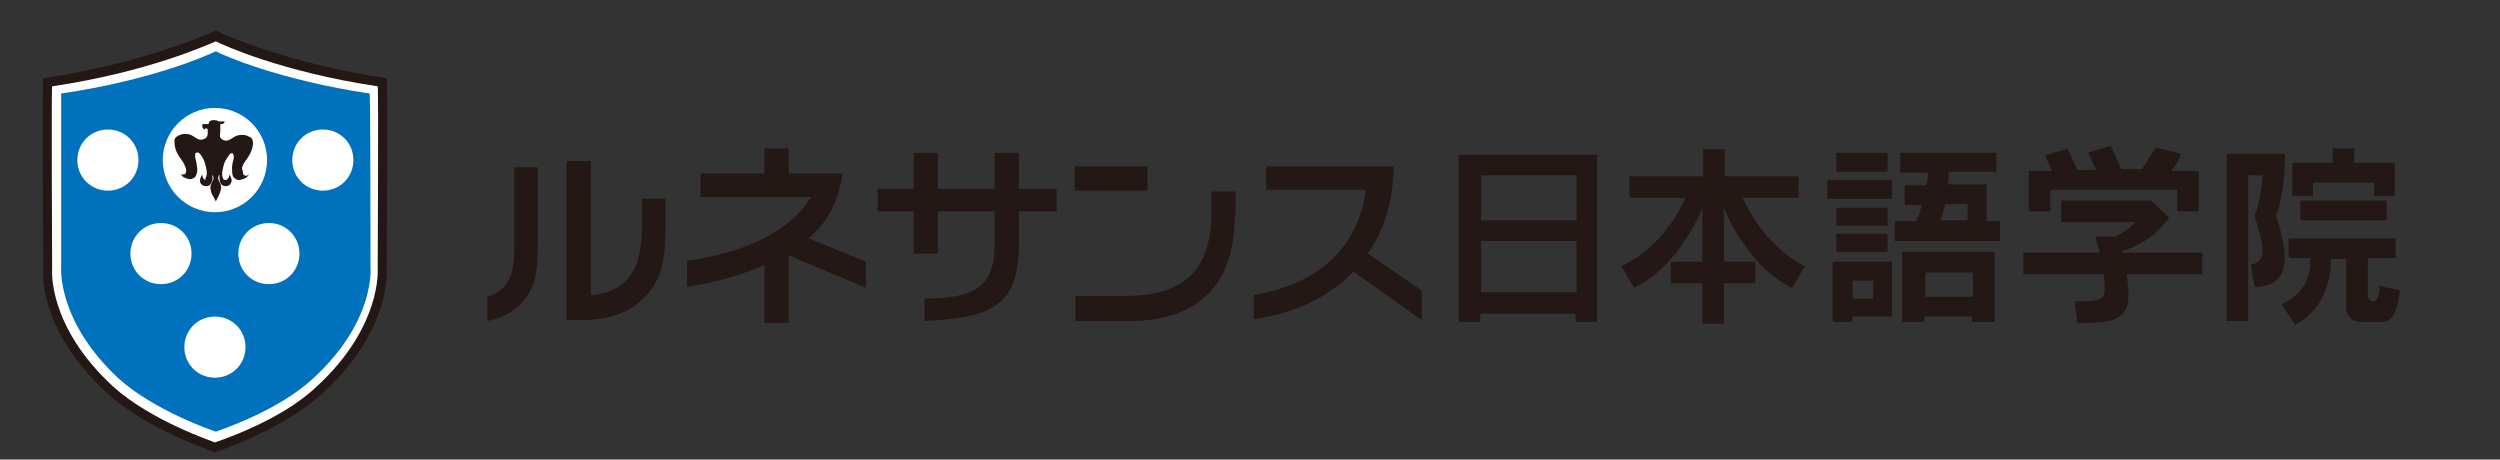 <?xml version="1.0" encoding="utf-8"?>
<!-- Generator: Adobe Illustrator 27.0.1, SVG Export Plug-In . SVG Version: 6.00 Build 0)  -->
<svg version="1.1" id="レイヤー_1" xmlns="http://www.w3.org/2000/svg" xmlns:xlink="http://www.w3.org/1999/xlink" x="0px"
	 y="0px" viewBox="0 0 278 51.1" style="enable-background:new 0 0 278 51.1;" xml:space="preserve">
<rect x="0" y="0" width="278" height="51.1" fill="#333333" stroke="none"/>
<style type="text/css">
	.st0{fill:#231815;}
	.st1{fill:#FFFFFF;}
	.st2{fill:#0071BD;}
	.st3{fill-rule:evenodd;clip-rule:evenodd;fill:#231815;}
</style>
<g>
	<g>
		<g>
			<g>
				<g>
					<g>
						<path class="st0" d="M162.2,17.2v18.6h2.4v-0.9h10.6v0.9h2.4V17.2H162.2z M175.3,19.5v5h-10.6v-5H175.3z M164.7,32.5v-5.7
							h10.6v5.7H164.7z"/>
					</g>
				</g>
				<g>
					<g>
						<path class="st0" d="M193.8,22h6.2v-2.4h-8.2v-3h-2.4v3h-8.2V22h6.2c0,0-2,5.2-7.1,7.6l1.4,2.4c3.7-1.6,6.6-6.3,7.6-8.9v6
							h-3.5v2.4h3.5V36h2.4v-4.5h3.5v-2.4h-3.5v-6c1,2.6,3.9,7.3,7.6,8.9l1.4-2.4C195.9,27.2,193.8,22,193.8,22z"/>
					</g>
				</g>
				<g>
					<g>
						<g>
							<path class="st0" d="M211.5,28v7.8h2.5v-0.6h5.3v0.6h2.5V28H211.5z M214.1,33v-2.7h5.3V33H214.1z"/>
							<path class="st0" d="M220.9,24.5v-4h-4.3c0.1-0.4,0.1-0.9,0.1-1.4h5.3V17h-10.7v2.2h3.1c0,0.5-0.1,1-0.2,1.4h-2.4v2.2h1.9
								c-0.3,1.2-0.6,1.8-0.6,1.8h-2.4v2.2h11.7v-2.2H220.9z M216.3,22.7h2.5v1.8h-3C215.8,24.5,216,23.9,216.3,22.7z"/>
							<rect x="203.2" y="20" class="st0" width="7.2" height="2.1"/>
							<rect x="204.2" y="17" class="st0" width="5.7" height="2.1"/>
							<rect x="204.2" y="23.1" class="st0" width="5.7" height="2"/>
							<rect x="204.2" y="26" class="st0" width="5.7" height="2"/>
							<path class="st0" d="M203.8,29.1v6.7h2.2v-0.6h4.4v-6.1H203.8z M208.2,33.2H206v-2h2.3V33.2z"/>
						</g>
					</g>
				</g>
				<g>
					<g>
						<g>
							<path class="st0" d="M241.5,18.9c0.4-0.4,0.8-1,1-1.8l-2.8-0.7l-1.5,2.4h-2.3l-1.2-2.6l-2.5,0.8l0.9,1.9h-2.1l-1.1-2.4
								l-2.5,0.8l0.8,1.7h-2.6v4.5h2.4v-2.4h14.1v2.4h2.4v-4.5H241.5z M238.4,18.9L238.4,18.9c0.1-0.1,0.1-0.2,0.2-0.3
								C238.5,18.8,238.5,18.9,238.4,18.9z"/>
							<path class="st0" d="M244.8,28.1H236c0-0.1,0-0.1,0-0.2c1.2-0.3,3.5-1.3,5.2-3.7l-2-1.9h-0.3h-9.7v1.9v0.5h8.3
								c-0.8,0.8-1.6,1.3-2.3,1.6h-2.2c0,0,0.2,0.8,0.5,1.8H225v2.4h8.9c0.2,1,0.2,2,0,2.4c-0.4,0.8-3.2,0.6-3.2,0.6l0.3,2.4
								c2.8,0,4.5,0,5.4-1.5c0.4-0.7,0.3-2.3,0.1-3.9h8.4V28.1z"/>
							<path class="st0" d="M230.9,35.8L230.9,35.8C230.9,35.8,230.9,35.8,230.9,35.8L230.9,35.8z"/>
						</g>
					</g>
				</g>
				<g>
					<g>
						<g>
							<rect x="255.8" y="22.3" class="st0" width="9.6" height="2.2"/>
							<polygon class="st0" points="257.2,20.3 264,20.3 264,21.8 266.3,21.8 266.3,18.1 261.8,18.1 261.8,16.5 259.4,16.5 
								259.4,18.1 254.9,18.1 254.9,21.8 257.2,21.8 							"/>
							<path class="st0" d="M253.1,24c0,0,1-2.3,1-6.9h-6.5v18.6h2.4V19.5h1.6c-0.2,3-0.9,4.5-0.9,4.5c1,3.1,1.5,5.2-0.4,5.4
								l0.4,2.5C255,31.9,254.4,28,253.1,24z"/>
							<path class="st0" d="M264.6,31.8c0,0.9-0.2,1.7-0.7,1.7c-0.3,0-0.6-0.3-0.6-0.6v-4.2h3.1v-2.2h-11.9v2.2h2.4
								c0.2,4-3.2,5.1-3.2,5.1l1.5,2.3c0,0,4-1.6,4-7.3h1.7v5.5c0,0.8,0.7,1.5,1.5,1.5h2.4c1.5,0,1.8-1.6,2.1-3.5L264.6,31.8z"/>
						</g>
					</g>
				</g>
			</g>
			<g>
				<path class="st0" d="M59.8,27c0,1.9-0.1,3.3-0.3,3.9c-0.3,1.2-1.3,4-5.3,4.8V33c2.3-0.7,3-2.4,3-5.4v-9h2.6V27z M65.6,32.8h0.3
					c1.4-0.1,3.6-0.7,4.7-3c0.3-0.7,0.8-2.2,0.8-4.7v-3H74v2.3c0,3.5-0.1,6.1-1.9,8.2c-1.9,2.2-4.2,3-7.8,3h-1.3V17.9h2.7V32.8z"/>
				<path class="st0" d="M85,19.3v-2.8h2.7v2.8h6c-0.5,3.2-1.7,5.5-3.8,7.2l6.4,2.6V32l-8.6-3.6v7.5H85v-6.4
					c-2.6,1.1-5.4,1.9-8.6,2.4V29c6.8-1,11.4-3.3,13.8-7.1H77.9v-2.6H85z"/>
				<path class="st0" d="M101.6,21v-4h2.7v4h6.3v-4h2.7v4h4.2v2.5h-4.2v3.8c0,3.2-0.8,4.9-1.6,5.8c-1,1.1-2.1,1.5-3.3,1.9
					c-1.4,0.4-3.8,0.6-5.6,0.7v-2.5c5.7,0,7.8-1.4,7.8-6v-3.7h-6.3v4.7h-2.7v-4.7h-4V21H101.6z"/>
				<path class="st0" d="M127.6,18.5v2.7h-8.1v-2.7H127.6z M137.3,24c0,7.7-4.1,11.7-11.8,11.7h-5.9v-2.8h5.7c6.4,0,9.4-3,9.4-9.2
					v-2.4h2.7V24z"/>
				<path class="st0" d="M155,18.5c-0.1,3.9-1.1,7.1-2.9,9.7l6,4.1v3.3l-7.6-5.4c-2.8,2.9-6.5,4.6-11.1,5.3v-2.7
					c7.3-1.2,11.6-5.3,12.5-11.7h-11.1v-2.6H155z"/>
			</g>
		</g>
		<g>
			<g>
				<path class="st0" d="M43,8.7C31.7,7,24.8,3.8,24,3.4v0c0,0,0,0,0,0c0,0,0,0,0,0l0,0C23,3.8,16.1,7,4.8,8.7c-0.1,0,0,21.4,0,21.4
					S4.2,36.7,12,43.8c4.4,4,11.7,6.4,11.9,6.5v0c0,0,0,0,0,0c0,0,0,0,0,0v0c0.3-0.1,7.5-2.5,11.9-6.5C43.6,36.7,43,30,43,30
					S43.1,8.7,43,8.7z"/>
			</g>
			<g>
				<path class="st1" d="M42,9.6C31.3,8,24.8,5,24,4.6v0c0,0,0,0,0,0c0,0,0,0,0,0v0C23,5,16.5,8,5.8,9.6c-0.1,0,0,20.3,0,20.3
					s-0.6,6.3,6.8,13.1c4.2,3.8,11.1,6.1,11.3,6.2v0c0,0,0,0,0,0c0,0,0,0,0,0v0c0.2-0.1,7.2-2.3,11.3-6.2c7.3-6.7,6.8-13.1,6.8-13.1
					S42.1,9.6,42,9.6z"/>
			</g>
			<g>
				<path class="st2" d="M41.1,10.4C31,8.9,24.7,6.1,24,5.7v0c0,0,0,0,0,0c0,0,0,0,0,0v0c-0.8,0.4-7,3.2-17.2,4.7c0,0,0,19.3,0,19.3
					s-0.5,6,6.4,12.4c4,3.6,10.5,5.8,10.8,5.9v0c0,0,0,0,0,0c0,0,0,0,0,0v0c0.2-0.1,6.8-2.2,10.8-5.9c7-6.4,6.4-12.4,6.4-12.4
					S41.2,10.4,41.1,10.4z"/>
			</g>
			<path class="st1" d="M29.7,17.8c0,3.2-2.6,5.8-5.8,5.8c-3.2,0-5.8-2.6-5.8-5.8c0-3.2,2.6-5.8,5.8-5.8
				C27.1,12,29.7,14.6,29.7,17.8z"/>
			<path class="st1" d="M15.4,17.8c0,1.9-1.5,3.4-3.4,3.4c-1.9,0-3.4-1.5-3.4-3.4s1.5-3.4,3.4-3.4C13.9,14.4,15.4,15.9,15.4,17.8z"
				/>
			<path class="st1" d="M21.3,28.2c0,1.9-1.5,3.4-3.4,3.4c-1.9,0-3.4-1.5-3.4-3.4c0-1.9,1.5-3.4,3.4-3.4
				C19.8,24.8,21.3,26.3,21.3,28.2z"/>
			<path class="st1" d="M32.5,17.8c0,1.9,1.5,3.4,3.4,3.4c1.9,0,3.4-1.5,3.4-3.4s-1.5-3.4-3.4-3.4C34,14.4,32.5,15.9,32.5,17.8z"/>
			<path class="st1" d="M26.5,28.2c0,1.9,1.5,3.4,3.4,3.4c1.9,0,3.4-1.5,3.4-3.4c0-1.9-1.5-3.4-3.4-3.4C28,24.8,26.5,26.3,26.5,28.2
				z"/>
			<path class="st1" d="M27.3,38.6c0,1.9-1.5,3.4-3.4,3.4c-1.9,0-3.4-1.5-3.4-3.4c0-1.9,1.5-3.4,3.4-3.4
				C25.8,35.2,27.3,36.7,27.3,38.6z"/>
			<g>
				<path class="st3" d="M27.1,18.2c0.1-0.2,0.6-0.8,0.8-1.3c0.2-0.5,0.3-0.9,0.2-1.2c0-0.3-0.3-0.5-0.4-0.5
					c-0.2-0.1-0.4-0.2-0.7-0.2c-0.2,0-0.4,0-0.7,0.1c-0.3,0.1-0.6,0.4-0.9,0.5c-0.3,0.1-0.5,0-0.7-0.1c-0.1-0.1-0.2-0.2-0.2-0.2
					c0,0,0,0,0,0c-0.1-0.1,0-0.5,0-0.8c0-0.1,0-0.2,0-0.3c0-0.2,0-0.4,0-0.4s0,0,0.2,0c0.2,0,0.3-0.3,0.3-0.3s-0.6,0-0.7,0
					c0,0-0.1-0.1-0.2-0.1c0,0-0.4-0.1-0.6,0c-0.1,0-0.1,0.1-0.2,0.1c-0.1,0.1-0.1,0.3-0.1,0.3s-0.4,0-0.6,0c-0.2,0-0.1,0.4,0,0.5
					c0.1,0.1,0.2,0.1,0.2,0.1s0-0.1,0-0.1c0.2-0.1,0.3,0.1,0.3,0.1s0,0.3,0,0.4c0,0.3-0.1,0.4-0.1,0.4h0c0,0.1-0.1,0.1-0.2,0.2
					c-0.2,0.1-0.4,0.2-0.7,0.1c-0.3-0.1-0.6-0.4-0.9-0.5c-0.2-0.1-0.5-0.1-0.7-0.1c-0.3,0-0.5,0.1-0.7,0.2c-0.2,0.1-0.4,0.3-0.4,0.5
					c0,0.3,0,0.7,0.2,1.2c0.2,0.5,0.7,1.1,0.8,1.3c0.1,0.2,0.3,0.6,0.3,0.8c0,0.2,0,0.4-0.2,0.5c-0.1,0-0.3,0-0.4,0
					c0,0-0.1-0.1-0.1-0.1s0.2,0.2,0.4,0.4c0.2,0.1,0.7,0.3,0.9,0.2c0.2-0.1,0.4-0.1,0.5-0.4c0.1-0.2,0.2-0.6,0.1-1
					c0-0.3-0.2-0.9-0.2-1.1c0-0.3,0-0.4,0.1-0.4c0,0,0.2-0.1,0.3,0c0.2,0.1,0.5,0.6,0.6,0.9c0.1,0.2,0.3,1,0.3,1.3
					c0,0.3-0.1,0.6-0.2,0.7C23,20,22.8,20,22.8,20c-0.1-0.1-0.2-0.1-0.2-0.2c-0.1-0.1-0.1-0.4-0.1-0.4s-0.2,0.3-0.2,0.4
					c-0.1,0.2-0.1,0.5,0.1,0.7c0.2,0.2,0.4,0.2,0.6,0.2c0.2,0,0.3-0.1,0.4-0.2c0.2-0.3,0.3-0.6,0.2-1c0-0.1,0.1,0.1,0.1,0.1
					s0.1,0.2,0,0.4c-0.1,0.2-0.3,0.6-0.3,0.8c0,0.3,0.1,0.8,0.3,1c0.1,0.2,0.3,0.6,0.3,0.6v0c0,0,0,0,0,0c0,0,0,0,0,0v0
					c0,0,0.2-0.4,0.3-0.6c0.1-0.2,0.3-0.7,0.3-1c0-0.2-0.2-0.6-0.3-0.8c-0.1-0.2,0-0.4,0-0.4s0.1-0.3,0.1-0.1c0,0.4,0,0.7,0.2,1
					c0.1,0.1,0.3,0.2,0.4,0.2c0.2,0,0.4,0,0.6-0.2c0.2-0.3,0.2-0.5,0.1-0.7c0-0.1-0.2-0.4-0.2-0.4s0,0.3-0.1,0.4
					c-0.1,0.1-0.1,0.1-0.2,0.2c-0.1,0-0.2,0-0.3,0c-0.1-0.1-0.2-0.4-0.2-0.7c0-0.3,0.2-1.1,0.3-1.3c0.1-0.2,0.4-0.7,0.6-0.9
					c0.2-0.1,0.3-0.1,0.3,0c0,0,0.1,0.1,0.1,0.4c0,0.2-0.2,0.7-0.2,1.1c0,0.3,0,0.7,0.1,1c0.1,0.2,0.3,0.3,0.5,0.4
					c0.2,0.1,0.7-0.1,0.9-0.2c0.2-0.1,0.4-0.4,0.4-0.4s-0.1,0-0.1,0.1c-0.2,0-0.3,0.1-0.4,0c-0.2-0.1-0.2-0.3-0.2-0.5
					C26.8,18.7,27,18.4,27.1,18.2z"/>
			</g>
		</g>
	</g>
</g>
</svg>
